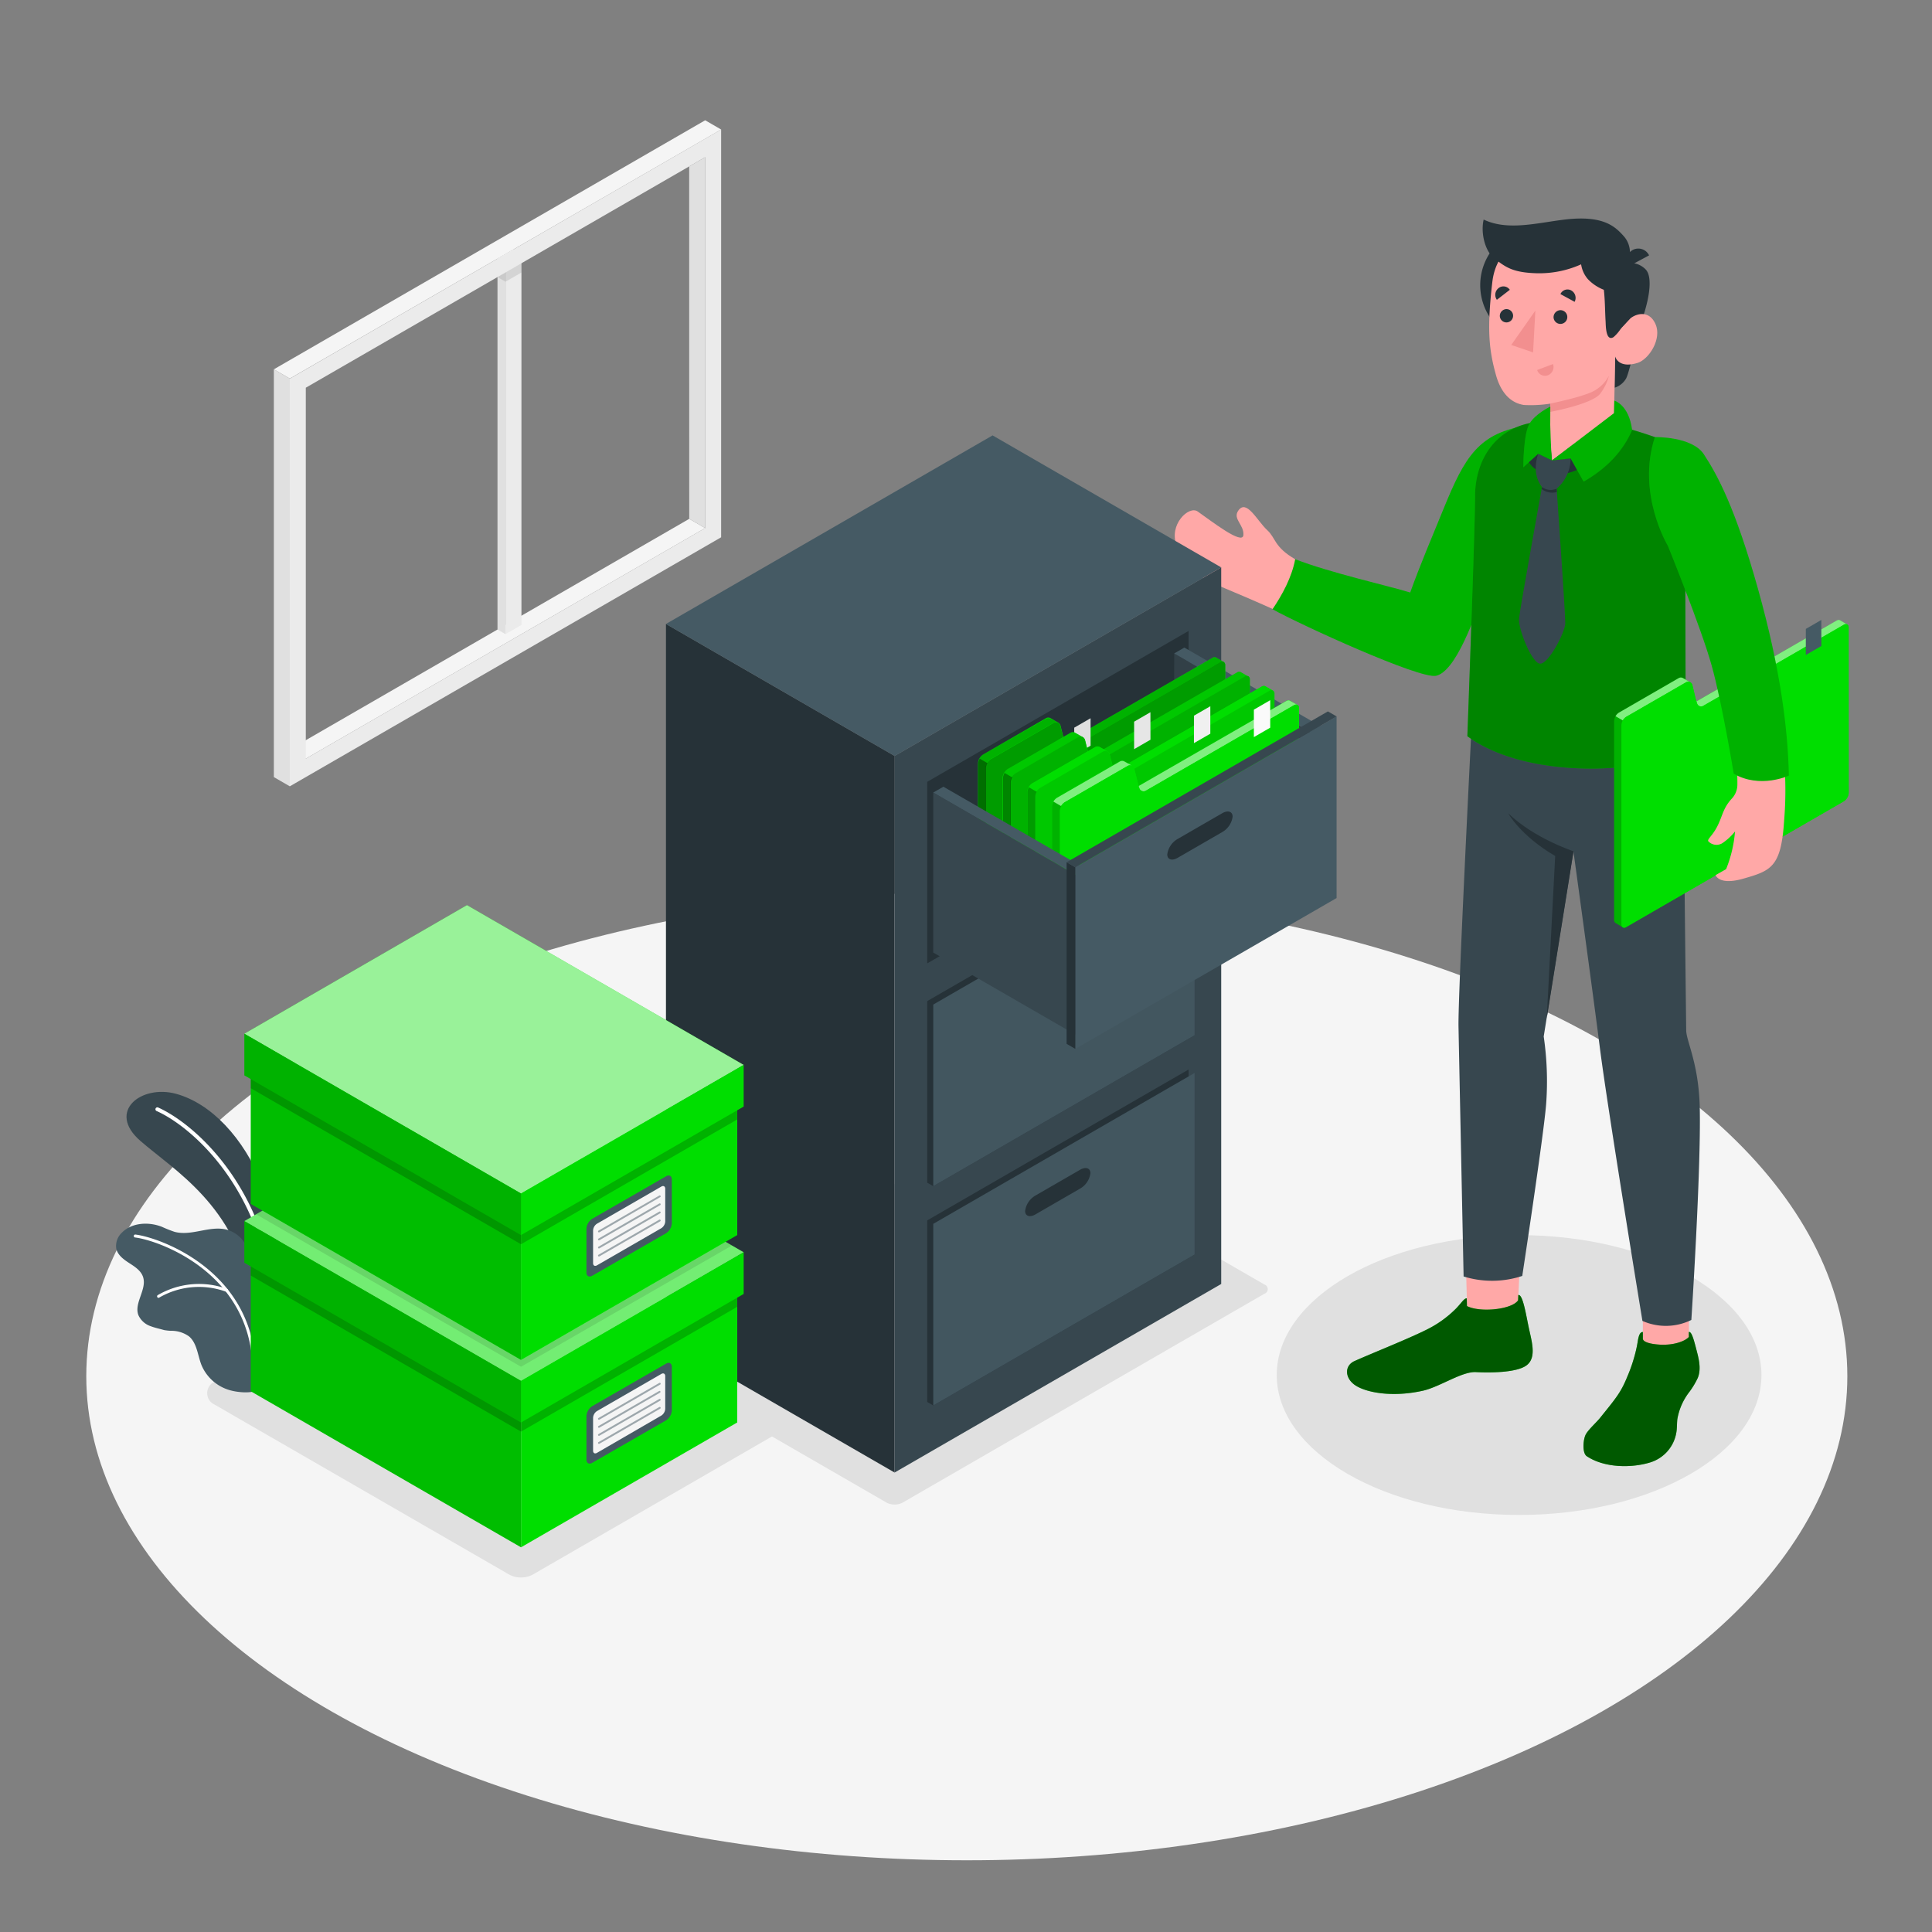 <?xml version="1.0" encoding="UTF-8"?>
<svg xmlns="http://www.w3.org/2000/svg" viewBox="0 0 500 500">
  <rect x="0" y="0" width="500" height="500" fill="#808080" stroke="none"/>
  <g id="freepik--Floor--inject-2">
    <ellipse id="freepik--floor--inject-2" cx="250.21" cy="356.17" rx="227.88" ry="125.27" style="fill:#f5f5f5"></ellipse>
  </g>
  <g id="freepik--Shadow--inject-2">
    <path id="freepik--shadow--inject-2" d="M161.16,347.12,254.83,293a4.55,4.55,0,0,1,4.1,0l68.31,39.44a1.25,1.25,0,0,1,0,2.37l-93.67,54.08a4.55,4.55,0,0,1-4.1,0l-68.31-39.44A1.25,1.25,0,0,1,161.16,347.12Z" style="fill:#e0e0e0"></path>
    <ellipse id="freepik--shadow--inject-2" cx="393.14" cy="355.86" rx="62.72" ry="36.21" style="fill:#e0e0e0"></ellipse>
    <path id="freepik--shadow--inject-2" d="M134.83,408.25a6.28,6.28,0,0,1-3.08-.77l-76.26-44a3.24,3.24,0,0,1,0-5.87l61.67-35.63a6.66,6.66,0,0,1,6.18,0l76.26,44a3.25,3.25,0,0,1,0,5.88l-61.68,35.62A6.32,6.32,0,0,1,134.83,408.25Z" style="fill:#e0e0e0"></path>
  </g>
  <g id="freepik--Plants--inject-2">
    <g id="freepik--plants--inject-2">
      <path d="M71.88,333.87S73,319.25,68,306.79s-13.44-21.25-22.43-23.71-18,4.52-9.29,12.14S61.14,312,65,335.12Z" style="fill:#37474f"></path>
      <path d="M69.92,329.64H70a.49.49,0,0,0,.39-.58c-5.1-25.55-21.53-38.94-29.51-42.46a.5.5,0,0,0-.4.91c7.81,3.44,23.92,16.6,28.94,41.74A.48.48,0,0,0,69.92,329.64Z" style="fill:#fff"></path>
      <path d="M30.09,323.17c.39,1.66,1.91,2.78,3.35,3.71s3,1.92,3.56,3.53c1.14,3.25-2.43,6.84-1.16,10A5.36,5.36,0,0,0,39,343.22c1.12.43,2.3.66,3.46,1a14.26,14.26,0,0,0,1.7.19,7.84,7.84,0,0,1,4.75,1.44c2.08,1.76,2.23,4.84,3.21,7.37a11.27,11.27,0,0,0,6.91,6.42c2.57.86,6.64,1,7.55,0,.69-.79-.35-3.76-.18-4.79a44.1,44.1,0,0,0,.5-8,14.92,14.92,0,0,1,.17-3.66q.41-2,.78-4.05c.39-2.18,1.11-4.51.58-6.74-.59-2.45-3.12-3-3.65-5.38-.22-1-.24-1.94-.44-2.9a8,8,0,0,0-5.76-5.91c-4.38-1.07-9,1.76-13.4.59a32.71,32.71,0,0,1-3.27-1.3c-3.45-1.35-7.79-1.12-10.39,1.53A4.73,4.73,0,0,0,30.09,323.17Z" style="fill:#455a64"></path>
      <path d="M65.69,352.64h0a.4.4,0,0,0,.36-.41c-1.74-24.12-25.28-32.06-31-32.73a.39.39,0,0,0-.43.34.38.38,0,0,0,.34.42c5.61.66,28.64,8.42,30.34,32A.38.38,0,0,0,65.69,352.64Z" style="fill:#fff"></path>
      <path d="M41,335.88a.34.34,0,0,0,.22-.07,20.49,20.49,0,0,1,17.35-1.49.39.39,0,0,0,.25-.73,21.2,21.2,0,0,0-18,1.59.38.38,0,0,0-.1.53A.37.37,0,0,0,41,335.88Z" style="fill:#fff"></path>
    </g>
  </g>
  <g id="freepik--Window--inject-2">
    <g id="freepik--window--inject-2">
      <g id="freepik--window--inject-2">
        <polygon points="75 193.95 79.14 196.34 182.5 136.66 178.37 134.28 75 193.95" style="fill:#f5f5f5"></polygon>
        <polygon points="130.82 68.14 130.82 164.12 134.95 161.73 134.95 65.75 130.82 68.14" style="fill:#ebebeb"></polygon>
        <polygon points="128.75 66.94 130.82 68.14 130.82 164.12 128.75 162.92 128.75 66.94" style="fill:#e0e0e0"></polygon>
        <polygon points="130.82 68.14 134.95 65.75 132.89 64.55 128.75 66.94 130.82 68.14" style="fill:#fafafa"></polygon>
        <path d="M186.63,33.52,75,98V203.5l111.63-64.45ZM182.5,136.66,79.14,196.34v-96L182.5,40.68Z" style="fill:#ebebeb"></path>
        <polygon points="182.5 136.66 178.37 134.28 178.36 43.07 182.5 40.68 182.5 136.66" style="fill:#e0e0e0"></polygon>
        <polygon points="186.63 33.52 182.5 31.13 70.87 95.58 75 97.97 186.63 33.52" style="fill:#f5f5f5"></polygon>
        <polygon points="70.87 95.58 75 97.97 75 203.5 70.87 201.11 70.87 95.58" style="fill:#e0e0e0"></polygon>
        <polygon points="130.82 70.52 134.94 68.14 134.94 70.53 130.82 72.91 130.82 70.52" style="opacity:0.1"></polygon>
        <polygon points="130.82 72.91 128.75 71.71 130.82 70.52 130.82 72.91" style="opacity:0.1"></polygon>
      </g>
    </g>
  </g>
  <g id="freepik--Character--inject-2">
    <g id="freepik--character--inject-2">
      <path d="M393.81,111c-7.25,2.4-9,2.94-14,10.74-4.82,7.5-9.79,21.35-14.1,32.47-8-2.27-24.88-6.21-30.47-9.45s-5-5.48-7.29-7.57c-2.62-2.41-5.37-8.19-7.51-5-1.45,2.14,1.54,3.58,1.35,6.29s-8.39-3.71-11.83-6.11c-2.28-1.6-7.57,3.4-5.44,8.83,1.87,4.8,4.88,7.85,10.27,10.12,5.69,2.41,8.66,3.62,15.81,6.83,7.47,3.35,38.25,17,41.29,15.07,6.93-3.42,13.28-24.87,17.48-34.13S390.76,120.23,393.81,111Z" style="fill:#ffa8a7"></path>
      <path d="M395.56,110.08c-3.11,4.09-1.83,2.44-2.79,8.74-.77,5.09-11.46,54-21.13,56.07-4.25.89-34.88-13.12-42.31-17.22,2.51-3.7,5-8.27,5.87-12.94,8.9,3.48,24.25,6.91,29.76,8.62,2.55-7.11,5.67-14.41,8.6-21.59C379.13,118.1,382.71,111.93,395.56,110.08Z" style="fill:#00DE00"></path>
      <path d="M395.56,110.08c-3.11,4.09-1.83,2.44-2.79,8.74-.77,5.09-11.46,54-21.13,56.07-4.25.89-34.88-13.12-42.31-17.22,2.51-3.7,5-8.27,5.87-12.94,8.9,3.48,24.25,6.91,29.76,8.62,2.55-7.11,5.67-14.41,8.6-21.59C379.13,118.1,382.71,111.93,395.56,110.08Z" style="opacity:0.2"></path>
      <rect x="425.17" y="331.89" width="11.93" height="20.43" style="fill:#ffa8a7"></rect>
      <polygon points="392.76 339.61 379.73 340.06 379.08 316.45 393.83 315.97 392.76 339.61" style="fill:#ffa8a7"></polygon>
      <path d="M435.64,192.88c0,10.86.75,74,.75,74,.26,3.12,3.27,8.68,3.51,19.94.34,16.33-2.18,54.78-2.18,54.78a14.94,14.94,0,0,1-12.66.25s-8.93-54.39-11-70.55c-1.78-14.11-6.86-51-6.86-51l-7.69,47.94a79.56,79.56,0,0,1,.64,17.34c-.53,7.48-6.19,44.63-6.19,44.63a24.94,24.94,0,0,1-15.18.14s-1.19-57.9-1.32-64.75c-.15-7.82,3.26-75.08,3.26-75.08Z" style="fill:#37474f"></path>
      <path d="M425.17,346.42v-1.7c-.64,0-1,.62-1.28,2.16a33.25,33.25,0,0,1-.69,3.37,41.08,41.08,0,0,1-2.09,6.11c-1.69,4.16-3.1,5.71-7,10.57-.91,1.15-3,3-3.7,4.27s-1,4.85.25,5.67c4.5,3,11.35,3.09,16.19,1.67a9.76,9.76,0,0,0,7-7.9c.18-1.1.12-2.22.24-3.33a15.83,15.83,0,0,1,3-6.93,20.85,20.85,0,0,0,2.29-3.77c1-2.46.2-5.22-.44-7.66-.55-2.11-1.15-4.43-1.87-4.23V346c-.87,1-3.27,1.91-6,2C429.4,348.1,425.16,347.76,425.17,346.42Z" style="fill:#00DE00"></path>
      <path d="M425.17,346.42v-1.7c-.64,0-1,.62-1.28,2.16a33.25,33.25,0,0,1-.69,3.37,41.08,41.08,0,0,1-2.09,6.11c-1.69,4.16-3.1,5.71-7,10.57-.91,1.15-3,3-3.7,4.27s-1,4.85.25,5.67c4.5,3,11.35,3.09,16.19,1.67a9.76,9.76,0,0,0,7-7.9c.18-1.1.12-2.22.24-3.33a15.83,15.83,0,0,1,3-6.93,20.85,20.85,0,0,0,2.29-3.77c1-2.46.2-5.22-.44-7.66-.55-2.11-1.15-4.43-1.87-4.23V346c-.87,1-3.27,1.91-6,2C429.4,348.1,425.16,347.76,425.17,346.42Z" style="opacity:0.6"></path>
      <path d="M379.6,336c-.68,0-1.23,1-2.72,2.59a28.53,28.53,0,0,1-7.67,5.52c-4.88,2.44-14.36,6.2-18.66,8.13-2.68,1.21-2.55,4.45.22,6.29s9.47,3.18,17.5,1.38c4.38-1,10.08-5,13.69-4.81s10.35.17,13-1.67,1.59-5.75.84-9.12c-.82-3.68-1.64-9.41-2.86-9.16l-.06,1.37c-1.57,2.38-9.79,3.24-13.23,1.49Z" style="fill:#00DE00"></path>
      <path d="M379.6,336c-.68,0-1.23,1-2.72,2.59a28.53,28.53,0,0,1-7.67,5.52c-4.88,2.44-14.36,6.2-18.66,8.13-2.68,1.21-2.55,4.45.22,6.29s9.47,3.18,17.5,1.38c4.38-1,10.08-5,13.69-4.81s10.35.17,13-1.67,1.59-5.75.84-9.12c-.82-3.68-1.64-9.41-2.86-9.16l-.06,1.37c-1.57,2.38-9.79,3.24-13.23,1.49Z" style="opacity:0.6"></path>
      <path d="M407.23,220.31s-10.15-3.31-16.9-9.83c0,0,3.06,5.72,12.15,11.05l-2.18,42Z" style="fill:#263238"></path>
      <path d="M415.92,109.54a112.35,112.35,0,0,1,12.36,3.58c3.08,1.1,4.74,4,5.4,6.92,2.1,9.26,2.47,28.69,2.47,28.69l.12,45.23c-7.84,5.71-40,8.61-56.52-3.43,0,0,2-53.88,2-62.26s4.66-18.46,17.52-19.21Z" style="fill:#00DE00"></path>
      <path d="M415.92,109.54a112.35,112.35,0,0,1,12.36,3.58c3.08,1.1,4.74,4,5.4,6.92,2.1,9.26,2.47,28.69,2.47,28.69l.12,45.23c-7.84,5.71-40,8.61-56.52-3.43,0,0,2-53.88,2-62.26s4.66-18.46,17.52-19.21Z" style="opacity:0.4"></path>
      <path d="M478.43,162.43a.88.88,0,0,0-.34-.79l-.09-.06-1.81-1.05h0a.9.9,0,0,0-.88.09L439,181.53,438,177.27a1.21,1.21,0,0,0-.52-.69h0l-1.88-1.09h0a1.13,1.13,0,0,0-1.15,0L419,184.42a2.78,2.78,0,0,0-1.26,2.17v51.46a.92.92,0,0,0,.33.8h0L420,240h0a.92.92,0,0,0,.86-.1l56.33-32.53a2.78,2.78,0,0,0,1.26-2.17Z" style="fill:#00DE00"></path>
      <path d="M437.42,176.56a1.1,1.1,0,0,0-1.12.05l-15.43,8.9a2.78,2.78,0,0,0-.89.94l-1.88-1.09a2.53,2.53,0,0,1,.89-.94l15.43-8.91a1.13,1.13,0,0,1,1.15,0h0Z" style="fill:#fff;opacity:0.5"></path>
      <path d="M478,161.58a1,1,0,0,0-.82.13l-36.31,20.94a1.09,1.09,0,0,1-1.67-.66l-.17-.46,36.27-20.92a1.16,1.16,0,0,1,.55-.17.67.67,0,0,1,.33.08h0Z" style="fill:#fff;opacity:0.5"></path>
      <path d="M478.43,162.43l0,42.74a2.77,2.77,0,0,1-1.25,2.18L420.72,240a.74.74,0,0,1-1.11-.64V187.69a2.5,2.5,0,0,1,.37-1.23,2.67,2.67,0,0,1,.88-.94l15.44-8.91a1.13,1.13,0,0,1,1.12-.05l0,0h0a1.21,1.21,0,0,1,.52.69l1.06,4.26.16.46a1.1,1.1,0,0,0,1.68.67l36.31-20.95a.94.94,0,0,1,.82-.12l.05,0h0A.89.89,0,0,1,478.43,162.43Z" style="fill:#00DE00"></path>
      <polygon points="467.34 169.51 467.35 162.76 471.36 160.44 471.36 167.19 467.34 169.51" style="fill:#455a64"></polygon>
      <path d="M420.07,240l-.06,0-1.94-1.12a.92.92,0,0,1-.34-.8V186.59a2.61,2.61,0,0,1,.37-1.23l1.88,1.09h0a2.49,2.49,0,0,0-.36,1.23v51.62A.72.72,0,0,0,420.07,240Z" style="opacity:0.2"></path>
      <path d="M458.37,170.08C448,127.6,442.63,114.57,430,114.73c-3.68,4.41.2,18.11,2.64,24.78,0,0,11.16,27.27,13.24,37,1.82,8.56,3.88,19.32,3.75,26.68a5.3,5.3,0,0,1-1.45,3.5c-2.37,2.57-2.38,4.64-3.91,7.48-1.2,2.23-2.52,3.06-2.15,3.56a2.89,2.89,0,0,0,3.9.29,14.64,14.64,0,0,0,3-2.84,32.86,32.86,0,0,1-2.31,9.76L444,226.48s.81,2.74,7.19.91c7.21-2.06,9.79-3,10.55-15.17a93.92,93.92,0,0,0,.13-13.53C460.83,187.1,460,176.92,458.37,170.08Z" style="fill:#ffa8a7"></path>
      <path d="M428.28,113.12s9.63-.21,12.68,4.46c3.52,5.39,8.1,13.75,14,34.82s7.74,36.46,8,48.32c0,0-7.42,3.47-14.27-.49,0,0-3-18.33-5.73-28.08s-11.31-30.89-11.31-30.89S423.48,127.79,428.28,113.12Z" style="fill:#00DE00"></path>
      <path d="M428.28,113.12s9.63-.21,12.68,4.46c3.52,5.39,8.1,13.75,14,34.82s7.74,36.46,8,48.32c0,0-7.42,3.47-14.27-.49,0,0-3-18.33-5.73-28.08s-11.31-30.89-11.31-30.89S423.48,127.79,428.28,113.12Z" style="opacity:0.2"></path>
      <path d="M413.28,73.8a15.1,15.1,0,1,1-15.1-15.1A15.1,15.1,0,0,1,413.28,73.8Z" style="fill:#263238"></path>
      <path d="M424.28,84.53s-2.45,11.5-3.43,13.39a5.22,5.22,0,0,1-3,2.42l.17-8.08Z" style="fill:#263238"></path>
      <path d="M421.21,68.07a5.65,5.65,0,0,1,4.68,1.65c2,2.06.89,8.5-1.61,14.81l-4.61.53Z" style="fill:#263238"></path>
      <path d="M418.28,85.07c.93.55,2.25-1.23,3.39-2.42s4.86-2.82,6.71,1.09-1.64,9.25-4.56,10.17c-5.05,1.58-5.81-1.65-5.81-1.65L417.64,111h0c-3.49,4.47-11.33,9.73-15.55,9-3.37-.6-4.11-6.29-.89-10l0-5.54a32.22,32.22,0,0,1-6.81.35c-3.71-.57-6-3.5-7.17-7.52-1.81-6.45-2.49-11.67-1-24.36,1.68-13.91,17.86-14,26.6-8.55S418.28,85.07,418.28,85.07Z" style="fill:#ffa8a7"></path>
      <path d="M386.55,66.71c3.05,2.48,5,3.8,10.93,4a26.4,26.4,0,0,0,11.71-2.3,7.59,7.59,0,0,0,1.74,3.82A11.43,11.43,0,0,0,415.07,75c.31,2.51.3,5.72.46,8.24.05.85,0,5.27,2.06,4a10.27,10.27,0,0,0,1.76-2,29.85,29.85,0,0,1,2.32-2.58c1.59-1.45-.46-14.58-.46-14.58a6.37,6.37,0,0,0-1.1-7.09c-2.19-2.41-5.23-5.34-15.14-4.17-7.06.84-14.75,3-21,0C383.15,60.36,384.36,64.93,386.55,66.71Z" style="fill:#263238"></path>
      <path d="M421.2,69.09l5.58-3a3.08,3.08,0,0,0-4.23-1.4A3.33,3.33,0,0,0,421.2,69.09Z" style="fill:#263238"></path>
      <path d="M401.22,104.44s8.28-1.67,11.18-3.21a9.58,9.58,0,0,0,4-4,13.12,13.12,0,0,1-2.28,4.67c-2.12,2.71-12.91,4.7-12.91,4.7Z" style="fill:#f28f8f"></path>
      <path d="M402.06,82.13a1.78,1.78,0,1,0,1.78-1.86A1.83,1.83,0,0,0,402.06,82.13Z" style="fill:#263238"></path>
      <path d="M403.84,76.11l3.67,2a2.2,2.2,0,0,0-.85-2.93A2,2,0,0,0,403.84,76.11Z" style="fill:#263238"></path>
      <path d="M401.92,94.22l-4.11,1.54a2.14,2.14,0,0,0,2.79,1.36A2.3,2.3,0,0,0,401.92,94.22Z" style="fill:#f28f8f"></path>
      <path d="M387.39,77.59,390.74,75a2,2,0,0,0-2.91-.44A2.21,2.21,0,0,0,387.39,77.59Z" style="fill:#263238"></path>
      <path d="M388.15,81.79A1.72,1.72,0,1,0,389.87,80,1.76,1.76,0,0,0,388.15,81.79Z" style="fill:#263238"></path>
      <polygon points="397.35 80.38 396.76 91.2 391.11 89.28 397.35 80.38" style="fill:#f28f8f"></polygon>
      <path d="M395.31,118.81c1.06,2.51,3,3.53,6.53,3.92a13.1,13.1,0,0,0,9.76-3.39L407.21,115l-5.56,4.19-.47-4.67Z" style="fill:#263238"></path>
      <path d="M398.08,117.44a11.68,11.68,0,0,0-.58,4.7,8,8,0,0,0,1.56,3.91,4.34,4.34,0,0,0,3.8.41,10.37,10.37,0,0,0,3.61-7.85l-4.82.55Z" style="fill:#37474f"></path>
      <path d="M399.06,126.05s-5.7,31.51-5.94,34.05,3.28,11.58,5.46,11.66,6.45-8.1,6.51-10.42-2.23-34.88-2.23-34.88Z" style="fill:#37474f"></path>
      <path d="M402.86,126.46a3.81,3.81,0,0,1-3.8-.41l-.09.5a4.38,4.38,0,0,0,3.95.78Z" style="fill:#263238"></path>
      <path d="M401.65,119.16l16.07-12.25.06-3.22s3.77,1,4.61,7.6c-2.29,5.33-6.45,9.87-12.55,13.35l-3.37-6Z" style="fill:#00DE00"></path>
      <path d="M401.65,119.16l16.07-12.25.06-3.22s3.77,1,4.61,7.6c-2.29,5.33-6.45,9.87-12.55,13.35l-3.37-6Z" style="opacity:0.2"></path>
      <path d="M401.22,105.24s-3.78,1.75-5.39,4.41-1.6,11.29-1.6,11.29l3.85-3.5,3.57,1.72c-.34-3.38-.45-9.18-.45-9.18Z" style="fill:#00DE00"></path>
      <path d="M401.22,105.24s-3.78,1.75-5.39,4.41-1.6,11.29-1.6,11.29l3.85-3.5,3.57,1.72c-.34-3.38-.45-9.18-.45-9.18Z" style="opacity:0.2"></path>
    </g>
  </g>
  <g id="freepik--Cabinet--inject-2">
    <g id="freepik--cabinet--inject-2">
      <g id="freepik--cabinet--inject-2">
        <polygon points="231.52 381.09 172.35 346.93 172.35 161.48 231.52 195.64 231.52 381.09" style="fill:#263238"></polygon>
        <polygon points="231.52 195.64 316.05 146.84 316.05 332.29 231.52 381.09 231.52 195.64" style="fill:#37474f"></polygon>
        <polygon points="316.05 146.84 231.52 195.64 172.35 161.48 256.88 112.68 316.05 146.84" style="fill:#455a64"></polygon>
        <polygon points="239.97 315.83 307.6 276.79 307.6 323.79 309.15 324.69 241.53 363.73 239.97 362.83 239.97 315.83" style="fill:#263238"></polygon>
        <polygon points="241.53 316.73 309.15 277.69 309.15 324.69 241.53 363.73 241.53 316.73" style="fill:#455a64"></polygon>
        <g style="opacity:0.05">
          <polygon points="241.53 316.73 309.15 277.69 309.15 324.69 241.53 363.73 241.53 316.73"></polygon>
        </g>
        <path d="M268,309.39l11.5-6.64c1.49-.86,2.7-.46,2.7.88a5.39,5.39,0,0,1-2.71,4L268,314.27c-1.49.87-2.7.47-2.7-.88A5.43,5.43,0,0,1,268,309.39Z" style="fill:#263238"></path>
        <polygon points="239.97 259.08 307.6 220.04 307.6 267.04 309.15 267.94 241.53 306.98 239.97 306.08 239.97 259.08" style="fill:#263238"></polygon>
        <polygon points="241.53 259.98 309.15 220.94 309.15 267.94 241.53 306.98 241.53 259.98" style="fill:#455a64"></polygon>
        <g style="opacity:0.05">
          <polygon points="241.53 259.98 309.15 220.94 309.15 267.94 241.53 306.98 241.53 259.98"></polygon>
        </g>
        <path d="M268,252.64l11.5-6.64c1.49-.86,2.7-.46,2.7.88a5.39,5.39,0,0,1-2.71,4L268,257.52c-1.49.87-2.7.47-2.7-.88A5.43,5.43,0,0,1,268,252.64Z" style="fill:#263238"></path>
        <polygon points="239.97 202.33 307.6 163.29 307.6 210.28 239.97 249.32 239.97 202.33" style="fill:#263238"></polygon>
      </g>
      <g id="freepik--Drawer--inject-2">
        <polygon points="341.41 190.76 303.89 169.11 303.88 210.52 341.4 232.17 341.41 190.76" style="fill:#37474f"></polygon>
        <g style="opacity:0.1">
          <polygon points="341.41 190.76 303.89 169.11 303.88 210.52 341.4 232.17 341.41 190.76"></polygon>
        </g>
        <polygon points="306.51 167.59 303.88 169.11 341.41 190.76 344.03 189.25 306.51 167.59" style="fill:#455a64"></polygon>
        <path d="M317.08,172.16a.92.92,0,0,0-.37-.83.37.37,0,0,0-.09-.06l-1.91-1.11h0a.92.92,0,0,0-.93.09l-38.21,22-1.12-4.49a1.23,1.23,0,0,0-.55-.73h0l-2-1.16h0a1.19,1.19,0,0,0-1.21,0l-16.26,9.39a2.91,2.91,0,0,0-1.32,2.29v54.21a.92.92,0,0,0,.36.84h0l2,1.19h0a1,1,0,0,0,.9-.11l59.36-34.27a2.92,2.92,0,0,0,1.32-2.29Z" style="fill:#00DE00"></path>
        <path d="M273.86,187.05a1.19,1.19,0,0,0-1.18,0l-16.26,9.39a2.7,2.7,0,0,0-.93,1l-2-1.16a2.78,2.78,0,0,1,.93-1L270.7,186a1.19,1.19,0,0,1,1.21,0h0Z" style="opacity:0.2"></path>
        <path d="M316.62,171.27a1,1,0,0,0-.87.13L277.5,193.47a1.16,1.16,0,0,1-1.77-.7l-.17-.48,38.21-22a1.21,1.21,0,0,1,.59-.18.64.64,0,0,1,.34.09h0Z" style="opacity:0.2"></path>
        <path d="M317.08,172.17l0,45a2.91,2.91,0,0,1-1.32,2.29l-59.51,34.36a.78.78,0,0,1-1.17-.68V198.78a3,3,0,0,1,1.32-2.29l16.26-9.38a1.19,1.19,0,0,1,1.19-.06l0,0h0a1.23,1.23,0,0,1,.55.73l1.12,4.49.17.48a1.16,1.16,0,0,0,1.77.71l38.25-22.07a1,1,0,0,1,.87-.13l.05,0h0A1,1,0,0,1,317.08,172.17Z" style="fill:#00DE00"></path>
        <path d="M317.08,172.17l0,45a2.91,2.91,0,0,1-1.32,2.29l-59.51,34.36a.78.78,0,0,1-1.17-.68V198.78a3,3,0,0,1,1.32-2.29l16.26-9.38a1.19,1.19,0,0,1,1.19-.06l0,0h0a1.23,1.23,0,0,1,.55.73l1.12,4.49.17.48a1.16,1.16,0,0,0,1.77.71l38.25-22.07a1,1,0,0,1,.87-.13l.05,0h0A1,1,0,0,1,317.08,172.17Z" style="opacity:0.3"></path>
        <polygon points="278.01 195.43 278.01 188.32 282.24 185.88 282.24 192.99 278.01 195.43" style="fill:#e0e0e0"></polygon>
        <path d="M255.58,253.89l-.06,0-2-1.19a1,1,0,0,1-.36-.84V197.62a2.71,2.71,0,0,1,.39-1.3l2,1.16h0a2.68,2.68,0,0,0-.39,1.3v54.39A.77.77,0,0,0,255.58,253.89Z" style="opacity:0.5"></path>
        <path d="M323.45,175.88a.94.94,0,0,0-.37-.84l-.09,0-1.91-1.12h0a.92.92,0,0,0-.93.09l-38.21,22-1.12-4.49a1.26,1.26,0,0,0-.55-.73h0l-2-1.16h0a1.19,1.19,0,0,0-1.21,0l-16.26,9.39a2.92,2.92,0,0,0-1.32,2.29v54.22a.92.92,0,0,0,.36.83h0l2,1.19h0a1,1,0,0,0,.9-.11l59.36-34.27a2.91,2.91,0,0,0,1.32-2.29Z" style="fill:#00DE00"></path>
        <path d="M280.24,190.76a1.19,1.19,0,0,0-1.19.06l-16.26,9.38a2.78,2.78,0,0,0-.93,1l-2-1.15a2.7,2.7,0,0,1,.93-1l16.26-9.39a1.19,1.19,0,0,1,1.21,0h0Z" style="opacity:0.1"></path>
        <path d="M323,175a1,1,0,0,0-.87.13l-38.25,22.07a1.16,1.16,0,0,1-1.77-.71l-.17-.48,38.21-22a1.21,1.21,0,0,1,.59-.18.75.75,0,0,1,.34.09h0Z" style="opacity:0.1"></path>
        <path d="M323.45,175.88l0,45a2.92,2.92,0,0,1-1.32,2.29l-59.51,34.35a.78.78,0,0,1-1.17-.67v-54.4a2.68,2.68,0,0,1,.39-1.3,2.75,2.75,0,0,1,.93-1l16.26-9.39a1.16,1.16,0,0,1,1.19,0h0a1.25,1.25,0,0,1,.55.74l1.12,4.48.17.49a1.16,1.16,0,0,0,1.77.7l38.25-22.07A1,1,0,0,1,323,175l.05,0,0,0h0A.94.94,0,0,1,323.45,175.88Z" style="fill:#00DE00"></path>
        <path d="M323.45,175.88l0,45a2.92,2.92,0,0,1-1.32,2.29l-59.51,34.35a.78.78,0,0,1-1.17-.67v-54.4a2.68,2.68,0,0,1,.39-1.3,2.75,2.75,0,0,1,.93-1l16.26-9.39a1.16,1.16,0,0,1,1.19,0h0a1.25,1.25,0,0,1,.55.74l1.12,4.48.17.49a1.16,1.16,0,0,0,1.77.7l38.25-22.07A1,1,0,0,1,323,175l.05,0,0,0h0A.94.94,0,0,1,323.45,175.88Z" style="opacity:0.2"></path>
        <polygon points="293.51 193.88 293.51 186.77 297.73 184.32 297.74 191.44 293.51 193.88" style="fill:#e6e6e6"></polygon>
        <path d="M262,257.6l-.06,0-2-1.18a1,1,0,0,1-.36-.84V201.34a2.65,2.65,0,0,1,.39-1.3l2,1.15h0a2.64,2.64,0,0,0-.39,1.29v54.39A.77.77,0,0,0,262,257.6Z" style="opacity:0.4"></path>
        <path d="M329.82,179.59a.92.92,0,0,0-.37-.83.37.37,0,0,0-.09-.06l-1.91-1.11h0a1,1,0,0,0-.93.1l-38.21,22-1.12-4.48a1.2,1.2,0,0,0-.55-.73h0l-2-1.15h0a1.15,1.15,0,0,0-1.21,0l-16.26,9.38a2.92,2.92,0,0,0-1.32,2.29v54.22a1,1,0,0,0,.36.84h0l2,1.18h0a.92.92,0,0,0,.9-.11l59.36-34.26a2.94,2.94,0,0,0,1.32-2.29Z" style="fill:#00DE00"></path>
        <path d="M286.61,194.48a1.19,1.19,0,0,0-1.19.05l-16.26,9.38a2.87,2.87,0,0,0-.93,1l-2-1.15a2.7,2.7,0,0,1,.93-1l16.26-9.38a1.15,1.15,0,0,1,1.21,0h0Z" style="fill:#00DE00"></path>
        <path d="M329.36,178.7a1,1,0,0,0-.87.13L290.24,200.9a1.16,1.16,0,0,1-1.77-.7l-.17-.49,38.21-22a1.11,1.11,0,0,1,.59-.18.74.74,0,0,1,.34.08h0Z" style="fill:#00DE00"></path>
        <path d="M329.82,179.59l0,45a2.92,2.92,0,0,1-1.32,2.29L269,261.27a.78.78,0,0,1-1.17-.67V206.21a3,3,0,0,1,1.32-2.29l16.26-9.39a1.21,1.21,0,0,1,1.19-.05l0,0h0a1.2,1.2,0,0,1,.55.73l1.12,4.49.17.48a1.16,1.16,0,0,0,1.77.7l38.25-22.07a1,1,0,0,1,.87-.13l.05,0,0,0h0A.94.94,0,0,1,329.82,179.59Z" style="fill:#00DE00"></path>
        <path d="M329.82,179.59l0,45a2.92,2.92,0,0,1-1.32,2.29L269,261.27a.78.78,0,0,1-1.17-.67V206.21a3,3,0,0,1,1.32-2.29l16.26-9.39a1.21,1.21,0,0,1,1.19-.05l0,0h0a1.2,1.2,0,0,1,.55.73l1.12,4.49.17.48a1.16,1.16,0,0,0,1.77.7l38.25-22.07a1,1,0,0,1,.87-.13l.05,0,0,0h0A.94.94,0,0,1,329.82,179.59Z" style="opacity:0.1"></path>
        <polygon points="309 192.32 309.01 185.21 313.23 182.77 313.23 189.88 309 192.32" style="fill:#f0f0f0"></polygon>
        <path d="M268.32,261.32l-.06,0-2-1.19a1,1,0,0,1-.36-.84V205.05a2.71,2.71,0,0,1,.39-1.3l2,1.15h0a2.68,2.68,0,0,0-.39,1.3V260.6A.8.8,0,0,0,268.32,261.32Z" style="opacity:0.3"></path>
        <path d="M336.19,183.3a.94.94,0,0,0-.36-.83l-.1-.06-1.91-1.11h0a.92.92,0,0,0-.93.09l-38.21,22-1.12-4.49a1.23,1.23,0,0,0-.55-.73h0l-2-1.16h0a1.17,1.17,0,0,0-1.21,0l-16.26,9.39a2.91,2.91,0,0,0-1.32,2.28V263a1,1,0,0,0,.36.84h0l2,1.19h0a.94.94,0,0,0,.9-.11l59.36-34.27a2.92,2.92,0,0,0,1.32-2.29Z" style="fill:#00DE00"></path>
        <path d="M293,198.19a1.21,1.21,0,0,0-1.19.05l-16.26,9.39a2.7,2.7,0,0,0-.93,1l-2-1.16a2.78,2.78,0,0,1,.93-1l16.26-9.38a1.19,1.19,0,0,1,1.21,0h0Z" style="fill:#fff;opacity:0.5"></path>
        <path d="M335.73,182.41a1,1,0,0,0-.87.13l-38.25,22.07a1.16,1.16,0,0,1-1.77-.7l-.17-.48,38.21-22a1.21,1.21,0,0,1,.59-.18.64.64,0,0,1,.34.09h0Z" style="fill:#fff;opacity:0.5"></path>
        <path d="M336.19,183.31l0,45a2.91,2.91,0,0,1-1.32,2.29L275.38,265a.78.78,0,0,1-1.17-.68V209.92a3,3,0,0,1,1.32-2.29l16.26-9.38a1.19,1.19,0,0,1,1.19-.06l0,0h0a1.23,1.23,0,0,1,.55.73l1.12,4.49.17.48a1.16,1.16,0,0,0,1.77.71l38.25-22.08a1,1,0,0,1,.87-.12l0,0h.05A1,1,0,0,1,336.19,183.31Z" style="fill:#00DE00"></path>
        <polygon points="324.5 190.76 324.5 183.66 328.73 181.21 328.73 188.32 324.5 190.76" style="fill:#fafafa"></polygon>
        <path d="M274.69,265l-.06,0-2-1.19a1,1,0,0,1-.36-.84V208.76a2.71,2.71,0,0,1,.39-1.3l2,1.16h0a2.68,2.68,0,0,0-.39,1.3v54.39A.77.77,0,0,0,274.69,265Z" style="opacity:0.2"></path>
        <polygon points="279.05 226.76 241.53 205.12 241.52 246.52 279.04 268.17 279.05 226.76" style="fill:#37474f"></polygon>
        <polygon points="244.15 203.6 241.52 205.11 279.05 226.76 281.67 225.25 244.15 203.6" style="fill:#455a64"></polygon>
        <polygon points="278.29 224.45 345.91 185.41 345.91 232.41 278.29 271.45 278.29 224.45" style="fill:#455a64"></polygon>
        <path d="M304.8,217.11l11.5-6.64c1.49-.86,2.7-.46,2.7.88a5.41,5.41,0,0,1-2.7,4L304.79,222c-1.49.86-2.7.47-2.7-.88A5.41,5.41,0,0,1,304.8,217.11Z" style="fill:#263238"></path>
        <polygon points="278.29 224.45 276.04 223.15 276.04 270.15 278.29 271.45 278.29 224.45" style="fill:#263238"></polygon>
        <polygon points="276.04 223.15 343.66 184.11 345.91 185.41 278.29 224.45 276.04 223.15" style="fill:#37474f"></polygon>
      </g>
    </g>
  </g>
  <g id="freepik--Boxes--inject-2">
    <g id="freepik--Box--inject-2">
      <polygon points="134.84 400.44 134.84 357.37 190.8 325.06 190.8 368.13 134.84 400.44" style="fill:#00DE00"></polygon>
      <polygon points="134.84 357.37 64.9 316.98 64.9 360.06 134.84 400.44 134.84 357.37" style="fill:#00DE00"></polygon>
      <polygon points="134.84 357.37 64.9 316.98 64.9 360.06 134.84 400.44 134.84 357.37" style="opacity:0.15"></polygon>
      <polygon points="134.84 357.37 192.46 324.09 120.85 282.74 63.24 316.02 134.84 357.37" style="fill:#00DE00"></polygon>
      <polygon points="134.84 357.37 192.46 324.09 120.85 282.74 63.24 316.02 134.84 357.37" style="fill:#fff;opacity:0.45"></polygon>
      <polygon points="134.84 357.37 134.84 368.14 192.46 334.87 192.46 324.09 134.84 357.37" style="fill:#00DE00"></polygon>
      <polygon points="134.84 368.14 190.8 335.83 190.8 338.2 134.84 370.5 134.84 368.14" style="opacity:0.2"></polygon>
      <polygon points="63.24 316.02 134.84 357.37 134.84 368.14 63.24 326.79 63.24 316.02" style="fill:#00DE00"></polygon>
      <polygon points="63.24 316.02 134.84 357.37 134.84 368.14 63.24 326.79 63.24 316.02" style="opacity:0.2"></polygon>
      <polygon points="134.84 368.14 64.9 327.75 64.9 330.12 134.84 370.5 134.84 368.14" style="opacity:0.2"></polygon>
      <path d="M153.27,363.91l19.11-11c.82-.48,1.49-.09,1.49.86V365a3.29,3.29,0,0,1-1.49,2.58l-19.11,11c-.83.47-1.5.09-1.5-.86V366.5A3.29,3.29,0,0,1,153.27,363.91Z" style="fill:#455a64"></path>
      <path d="M154.49,365.19l16.67-9.62c.54-.31,1-.06,1,.58v8.47a2.23,2.23,0,0,1-1,1.72L154.49,376c-.55.32-1,.06-1-.57v-8.47A2.2,2.2,0,0,1,154.49,365.19Z" style="fill:#f5f5f5"></path>
      <g style="opacity:0.5">
        <path d="M155,367.43a.22.22,0,0,1-.2-.12.24.24,0,0,1,.08-.33l15.74-9.08a.24.24,0,0,1,.33.08.25.25,0,0,1-.09.34l-15.73,9.08A.28.28,0,0,1,155,367.43Z" style="fill:#455a64"></path>
        <path d="M155,369.51a.22.22,0,0,1-.2-.12.24.24,0,0,1,.08-.33L170.57,360a.24.24,0,0,1,.33.08.25.25,0,0,1-.09.34l-15.73,9.08A.28.28,0,0,1,155,369.51Z" style="fill:#455a64"></path>
        <path d="M155,371.59a.22.22,0,0,1-.2-.12.24.24,0,0,1,.08-.33l15.74-9.08a.24.24,0,0,1,.33.08.25.25,0,0,1-.09.34l-15.73,9.08A.28.28,0,0,1,155,371.59Z" style="fill:#455a64"></path>
        <path d="M155,373.67a.22.22,0,0,1-.2-.12.24.24,0,0,1,.08-.33l15.74-9.08a.24.24,0,0,1,.24.42l-15.73,9.08A.28.28,0,0,1,155,373.67Z" style="fill:#455a64"></path>
      </g>
    </g>
    <polygon id="freepik--shadow--inject-2" points="187.78 321.39 134.84 351.95 67.92 313.29 66.28 314.26 134.84 353.71 189.43 322.34 187.78 321.39" style="opacity:0.1"></polygon>
    <g id="freepik--box--inject-2">
      <polygon points="134.84 351.95 134.84 308.88 190.8 276.57 190.8 319.64 134.84 351.95" style="fill:#00DE00"></polygon>
      <polygon points="134.84 308.88 64.9 268.49 64.9 311.57 134.84 351.95 134.84 308.88" style="fill:#00DE00"></polygon>
      <polygon points="134.84 308.88 64.9 268.49 64.9 311.57 134.84 351.95 134.84 308.88" style="opacity:0.15"></polygon>
      <polygon points="134.84 308.88 192.46 275.6 120.85 234.25 63.24 267.53 134.84 308.88" style="fill:#00DE00"></polygon>
      <polygon points="134.84 308.88 192.46 275.6 120.85 234.25 63.24 267.53 134.84 308.88" style="fill:#fff;opacity:0.6"></polygon>
      <polygon points="134.84 308.88 134.84 319.64 192.46 286.38 192.46 275.6 134.84 308.88" style="fill:#00DE00"></polygon>
      <polygon points="134.84 319.64 190.8 287.34 190.8 289.71 134.84 322.01 134.84 319.64" style="opacity:0.2"></polygon>
      <polygon points="63.24 267.53 134.84 308.88 134.84 319.64 63.24 278.3 63.24 267.53" style="fill:#00DE00"></polygon>
      <polygon points="63.24 267.53 134.84 308.88 134.84 319.64 63.24 278.3 63.24 267.53" style="opacity:0.2"></polygon>
      <polygon points="134.84 319.64 64.9 279.26 64.9 281.63 134.84 322.01 134.84 319.64" style="opacity:0.2"></polygon>
      <path d="M153.27,315.42l19.11-11c.82-.48,1.49-.09,1.49.86v11.3a3.29,3.29,0,0,1-1.49,2.58l-19.11,11c-.83.47-1.5.09-1.5-.86V318A3.29,3.29,0,0,1,153.27,315.42Z" style="fill:#455a64"></path>
      <path d="M154.49,316.7l16.67-9.62c.54-.31,1-.06,1,.58v8.47a2.23,2.23,0,0,1-1,1.72l-16.67,9.62c-.55.32-1,.06-1-.57v-8.47A2.2,2.2,0,0,1,154.49,316.7Z" style="fill:#f5f5f5"></path>
      <g style="opacity:0.5">
        <path d="M155,318.94a.22.22,0,0,1-.2-.12.24.24,0,0,1,.08-.33l15.74-9.08a.24.24,0,0,1,.33.08.23.23,0,0,1-.09.33l-15.73,9.09A.28.28,0,0,1,155,318.94Z" style="fill:#455a64"></path>
        <path d="M155,321a.22.22,0,0,1-.2-.12.24.24,0,0,1,.08-.33l15.74-9.08a.24.24,0,0,1,.33.08.25.25,0,0,1-.09.34L155.08,321A.28.28,0,0,1,155,321Z" style="fill:#455a64"></path>
        <path d="M155,323.1a.22.22,0,0,1-.2-.12.24.24,0,0,1,.08-.33l15.74-9.08a.24.24,0,0,1,.33.08.25.25,0,0,1-.09.34l-15.73,9.08A.28.28,0,0,1,155,323.1Z" style="fill:#455a64"></path>
        <path d="M155,325.18a.22.22,0,0,1-.2-.12.24.24,0,0,1,.08-.33l15.74-9.08a.24.24,0,0,1,.24.42l-15.73,9.08A.28.28,0,0,1,155,325.18Z" style="fill:#455a64"></path>
      </g>
    </g>
  </g>
</svg>
